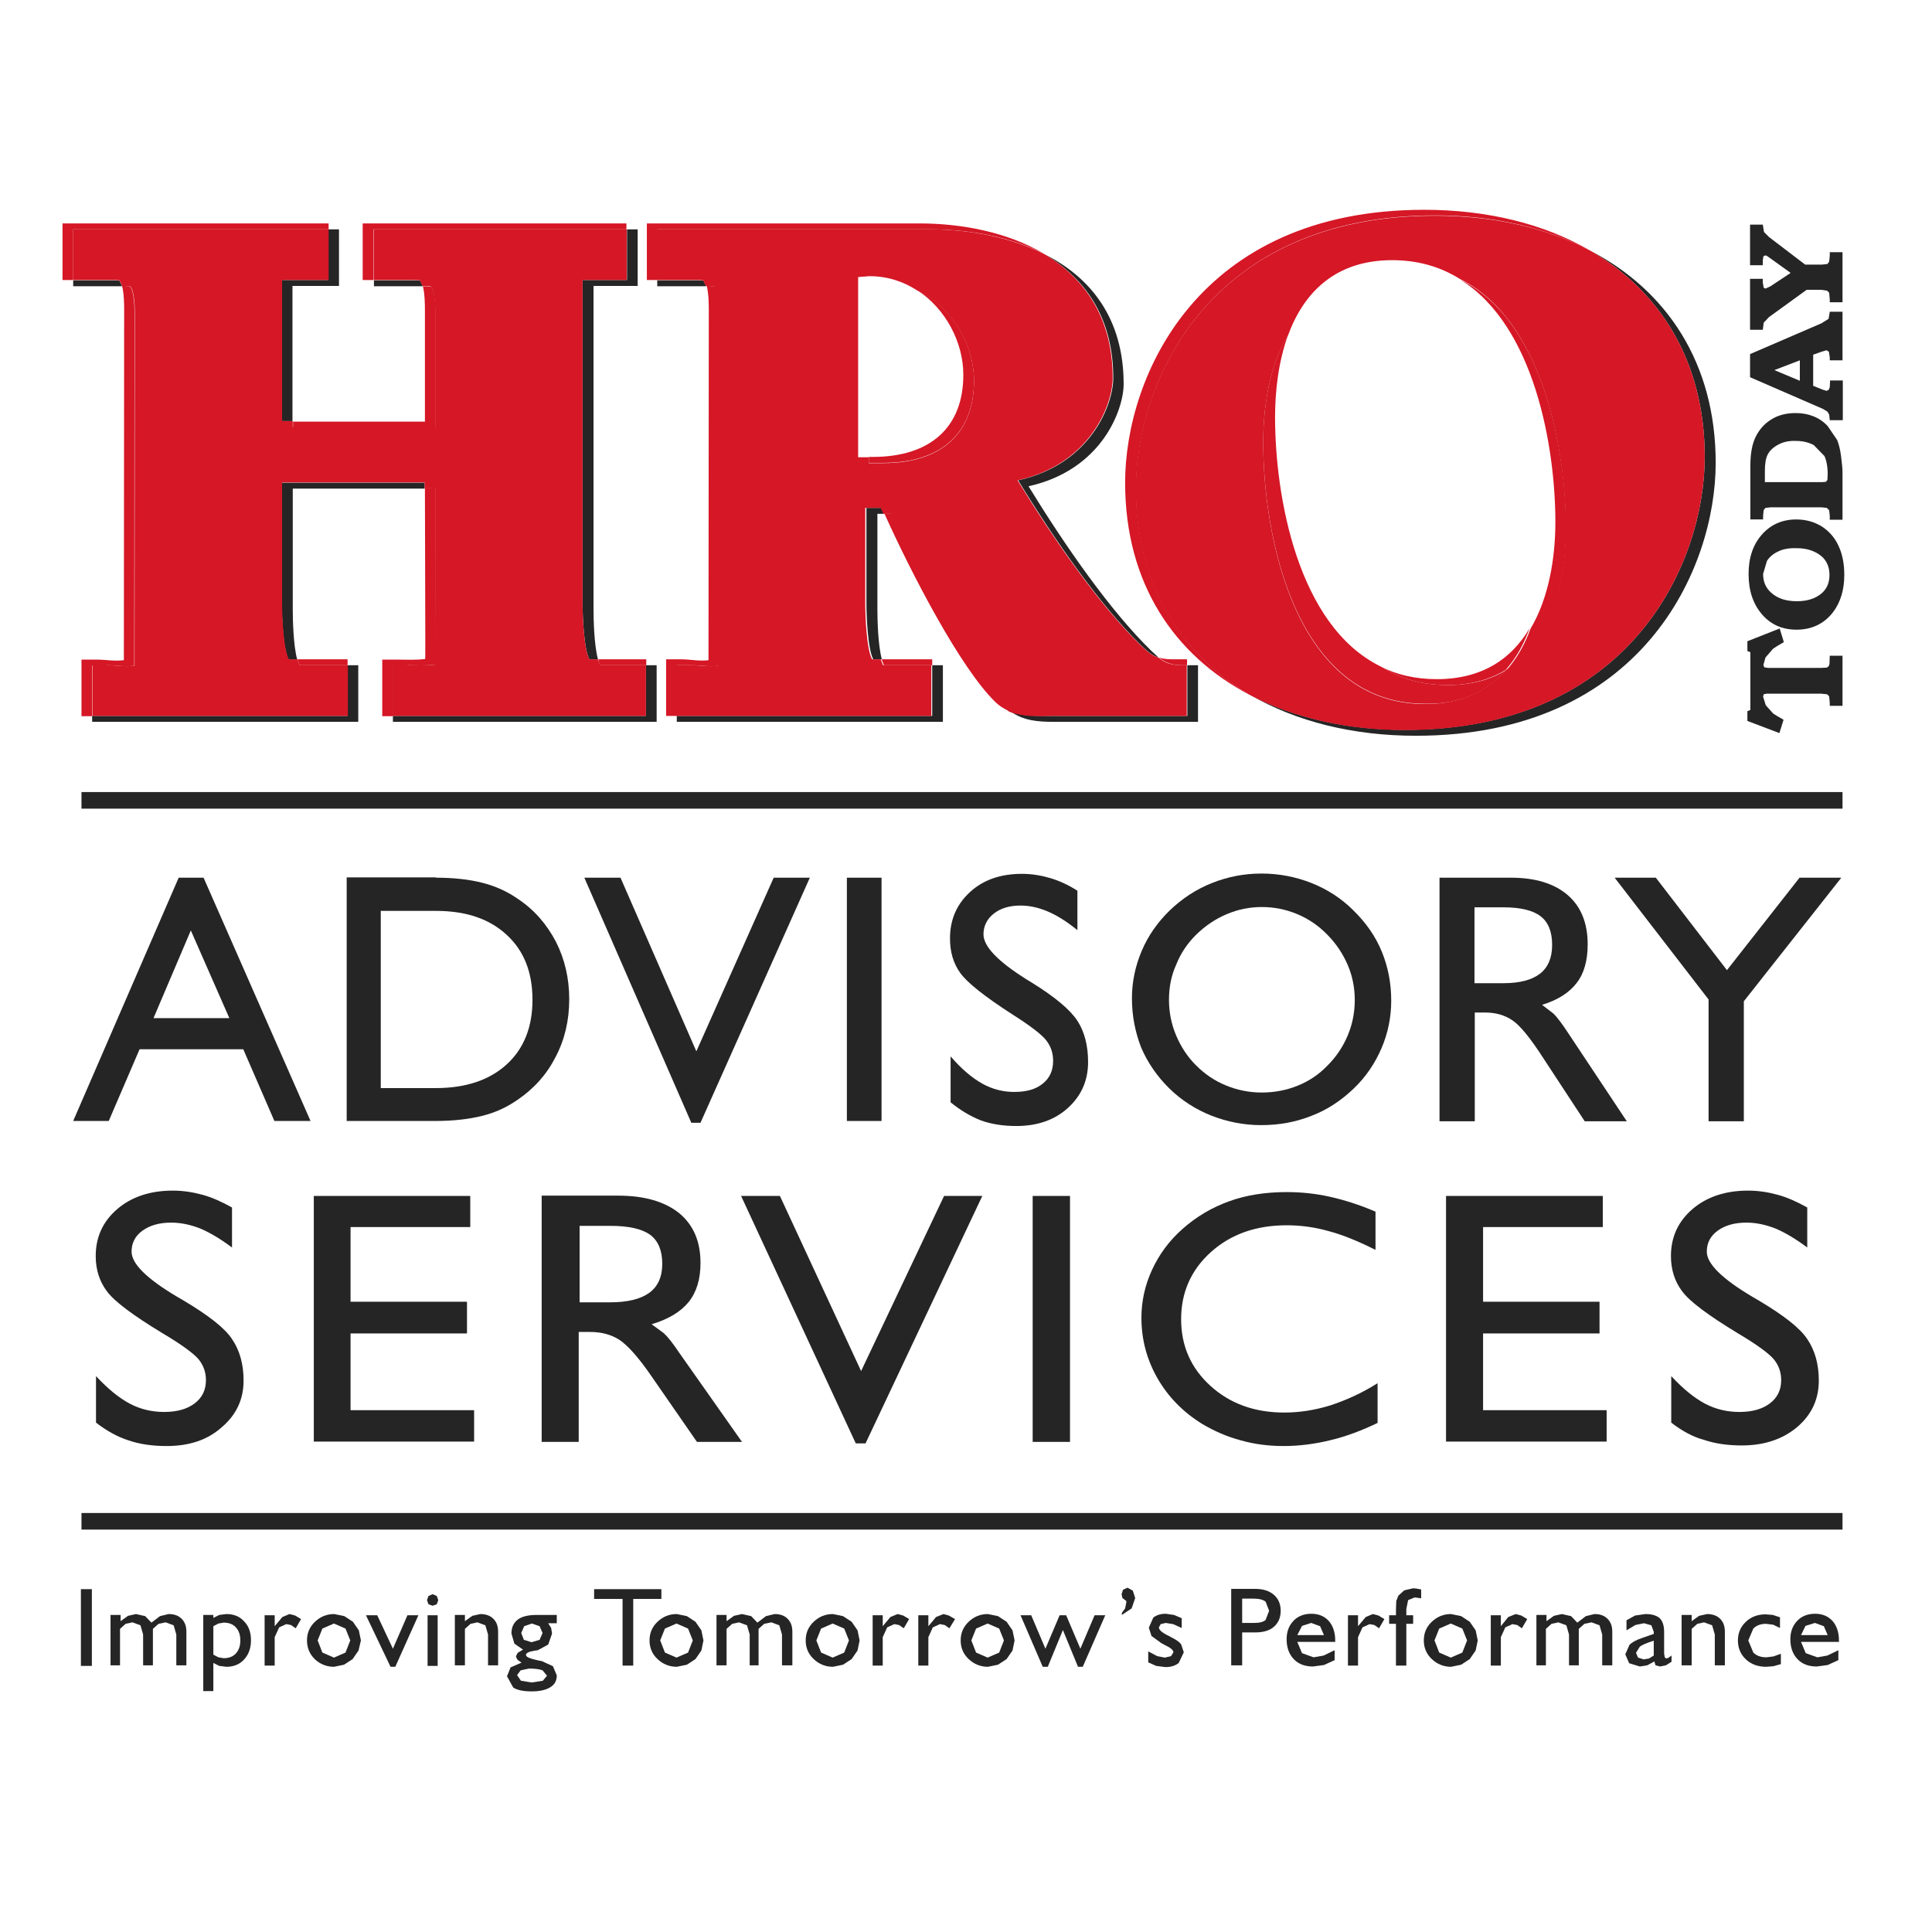 <?xml version="1.0" encoding="utf-8"?>
<!-- Generator: Adobe Illustrator 19.2.1, SVG Export Plug-In . SVG Version: 6.00 Build 0)  -->
<svg version="1.1" id="layer" xmlns="http://www.w3.org/2000/svg" xmlns:xlink="http://www.w3.org/1999/xlink" x="0px" y="0px"
	 viewBox="0 0 652 652" style="enable-background:new 0 0 652 652;" xml:space="preserve">
<style type="text/css">
	.st0{fill:#252525;}
	.st1{fill:#D51726;}
</style>
<path class="st0" d="M64.4,314l13,29.6H51.8L64.4,314z M60.3,296.2l-35.6,82.1h12l10.4-24.2h35l10.5,24.2h12.2l-36.1-82.1H60.3z"/>
<path class="st0" d="M147.1,296.2c6.1,0,11.3,0.6,15.6,1.7c4.4,1.1,8.4,2.9,12,5.4c5.6,3.7,9.8,8.6,12.9,14.5
	c3,5.9,4.5,12.4,4.5,19.4c0,7.1-1.5,13.6-4.6,19.5c-3,5.9-7.3,10.7-12.9,14.5c-3.6,2.5-7.5,4.3-12,5.4c-4.4,1.1-9.7,1.7-15.7,1.7
	H117v-82.2H147.1z M147.1,307.4h-18.6v59.8h18.6c10.1,0,18.1-2.7,23.9-8c5.8-5.3,8.7-12.6,8.7-21.8c0-9.3-2.9-16.6-8.7-21.9
	C165.2,310.1,157.3,307.4,147.1,307.4"/>
<polygon class="st0" points="233.3,378.9 197.2,296.2 209.4,296.2 235,354.8 261.1,296.2 273.3,296.2 236.4,378.9 "/>
<rect x="285.8" y="296.2" class="st0" width="11.7" height="82.1"/>
<path class="st0" d="M320.8,372v-15.5c3.7,4.3,7.3,7.3,10.7,9.2c3.4,1.9,7,2.8,10.8,2.8c4.1,0,7.3-0.9,9.6-2.8
	c2.4-1.9,3.5-4.5,3.5-7.7c0-2.7-0.8-5-2.4-7c-1.6-2-5.4-4.9-11.4-8.7c-9.3-6-15.1-10.6-17.5-13.9c-2.4-3.3-3.5-7.2-3.5-11.7
	c0-6.4,2.3-11.6,6.8-15.7c4.5-4.1,10.3-6.1,17.5-6.1c3.2,0,6.3,0.5,9.4,1.4c3.1,0.9,6.2,2.3,9.3,4.3v13.3c-3.6-2.9-6.9-5-10-6.3
	c-3.1-1.3-6.1-2-9.2-2c-3.7,0-6.7,0.9-9,2.7c-2.3,1.8-3.5,4.2-3.5,7c0,4.1,4.8,9.1,14.5,15.2l1.8,1.1c7.9,4.9,13,9.2,15.4,12.9
	c2.4,3.7,3.6,8.4,3.6,13.9c0,6.3-2.3,11.4-6.8,15.5c-4.5,4.1-10.4,6.1-17.4,6.1c-4.4,0-8.4-0.6-12-1.9
	C327.5,376.7,324.1,374.7,320.8,372"/>
<path class="st0" d="M382,336.9c0-5.5,1.1-10.8,3.3-16c2.2-5.2,5.4-9.7,9.5-13.7c4.2-4,8.9-7.1,14.2-9.2c5.3-2.1,10.8-3.2,16.7-3.2
	c5.9,0,11.6,1.1,16.9,3.2c5.3,2.1,10.1,5.2,14.1,9.2c4.3,4.2,7.5,8.8,9.6,13.9c2.1,5.1,3.2,10.6,3.2,16.6c0,5.6-1.1,11-3.3,16.1
	c-2.2,5.1-5.3,9.7-9.4,13.6c-4.3,4.1-9,7.2-14.3,9.2c-5.3,2.1-10.9,3.1-16.9,3.1c-5.8,0-11.4-1.1-16.8-3.2
	c-5.3-2.1-10.1-5.2-14.1-9.1c-4.2-4.1-7.4-8.8-9.6-13.9C383.1,348.3,382,342.8,382,336.9 M394.5,337.4c0,4.2,0.8,8.2,2.4,12
	c1.6,3.8,3.8,7.2,6.7,10.1c2.9,2.9,6.2,5.2,10.1,6.8c3.9,1.6,7.9,2.4,12.1,2.4c4.3,0,8.4-0.8,12.1-2.3c3.8-1.5,7.2-3.8,10.1-6.8
	c2.9-2.9,5.2-6.3,6.8-10.1c1.6-3.8,2.4-7.8,2.4-12c0-4.2-0.8-8.2-2.4-11.9c-1.6-3.7-3.9-7.2-6.9-10.2c-2.9-3-6.3-5.3-10.1-6.9
	c-3.8-1.6-7.8-2.4-12-2.4c-4.1,0-8,0.8-11.8,2.4c-3.8,1.6-7.2,3.9-10.3,6.9c-2.9,2.9-5.2,6.2-6.7,10
	C395.3,329.1,394.5,333.1,394.5,337.4"/>
<path class="st0" d="M485.8,378.3v-82.1h24.1c8.3,0,14.7,2,19.2,5.9c4.5,3.9,6.7,9.5,6.7,16.6c0,5.4-1.2,9.8-3.7,13
	c-2.5,3.3-6.4,5.8-11.7,7.4l3.9,3c1.2,1.2,2.8,3.3,4.7,6.2l20,30.1h-14.2l-14.1-21.5c-4.2-6.5-7.6-10.7-10.2-12.5
	c-2.6-1.8-5.7-2.7-9.3-2.7h-3.5v36.7H485.8z M497.6,331.8h9.8c5.5,0,9.6-1.1,12.3-3.2c2.7-2.1,4.1-5.3,4.1-9.7
	c0-4.5-1.3-7.7-3.9-9.7s-6.8-3-12.5-3h-9.8V331.8z"/>
<polygon class="st0" points="576.6,378.4 576.6,337.3 544.9,296.2 558.8,296.2 582.8,327.4 607.3,296.2 621.4,296.2 588.5,337.9 
	588.5,378.4 "/>
<path class="st0" d="M32.4,480.1v-15.7c4,4.3,7.8,7.4,11.4,9.3c3.6,1.9,7.5,2.8,11.6,2.8c4.4,0,7.8-1,10.3-2.9
	c2.5-1.9,3.8-4.5,3.8-7.8c0-2.7-0.8-5-2.5-7.1c-1.7-2-5.8-5-12.2-8.8c-9.9-6-16.2-10.7-18.7-14.1c-2.5-3.3-3.8-7.3-3.8-11.9
	c0-6.4,2.4-11.7,7.3-15.9c4.8-4.1,11.1-6.2,18.7-6.2c3.4,0,6.7,0.5,10,1.4c3.3,0.9,6.6,2.4,10,4.3v13.5c-3.9-2.9-7.4-5-10.7-6.4
	c-3.3-1.3-6.6-2-9.8-2c-4,0-7.2,0.9-9.7,2.7c-2.5,1.8-3.7,4.2-3.7,7.1c0,4.1,5.2,9.2,15.5,15.3l1.9,1.1c8.4,5,14,9.3,16.5,13.1
	c2.6,3.8,3.9,8.5,3.9,14c0,6.3-2.4,11.5-7.3,15.7C70,486,63.8,488,56.2,488c-4.7,0-9-0.6-12.8-1.9C39.6,484.9,35.9,482.8,32.4,480.1
	"/>
<polygon class="st0" points="105.9,486.5 105.9,403.6 158.7,403.6 158.7,414.1 118.3,414.1 118.3,439.3 157.6,439.3 157.6,450 
	118.3,450 118.3,475.9 160,475.9 160,486.5 "/>
<path class="st0" d="M182.8,486.5v-83h25.8c8.9,0,15.7,2,20.6,5.9c4.8,4,7.2,9.5,7.2,16.8c0,5.5-1.3,9.8-4,13.2
	c-2.7,3.3-6.8,5.8-12.5,7.5l4.1,3c1.3,1.2,3,3.3,5,6.3l21.4,30.4h-15.2l-15.1-21.8c-4.5-6.6-8.2-10.7-11-12.6
	c-2.8-1.8-6.1-2.7-10-2.7h-3.8v37.1H182.8z M195.5,439.5h10.4c5.9,0,10.3-1.1,13.2-3.2c2.9-2.1,4.4-5.4,4.4-9.8
	c0-4.5-1.4-7.8-4.1-9.8c-2.8-2-7.2-3-13.4-3h-10.4V439.5z"/>
<polygon class="st0" points="288.8,487.1 250.1,403.6 263.2,403.6 290.6,462.7 318.6,403.6 331.5,403.6 292.1,487.1 "/>
<rect x="348.5" y="403.6" class="st0" width="12.6" height="83"/>
<path class="st0" d="M464.9,466.8v13.4c-5.2,2.5-10.4,4.5-15.8,5.8c-5.3,1.3-10.6,2-15.9,2c-5,0-9.8-0.6-14.4-1.9
	c-4.6-1.2-8.9-3.1-13-5.5c-6.5-4-11.6-9.2-15.2-15.5c-3.6-6.3-5.4-13.1-5.4-20.4c0-5.6,1.2-11,3.6-16.2c2.4-5.2,5.8-9.8,10.2-13.7
	c4.7-4.2,10-7.3,15.8-9.4c5.8-2.1,12.3-3.1,19.4-3.1c5,0,9.8,0.5,14.7,1.6c4.9,1.1,9.9,2.7,15.3,5v12.9c-5.6-2.8-10.8-5-15.7-6.3
	c-4.9-1.4-9.7-2-14.3-2c-10.3,0-18.8,3-25.5,9c-6.7,6-10.1,13.6-10.1,22.7c0,9,3.3,16.5,9.9,22.5c6.6,6,14.9,9,24.9,9
	c5.1,0,10.3-0.8,15.5-2.4C454.1,472.6,459.5,470.2,464.9,466.8"/>
<polygon class="st0" points="488,486.5 488,403.6 540.9,403.6 540.9,414.1 500.5,414.1 500.5,439.3 539.8,439.3 539.8,450 
	500.5,450 500.5,475.9 542.2,475.9 542.2,486.5 "/>
<path class="st0" d="M564,480.1v-15.7c4,4.3,7.8,7.4,11.4,9.3c3.6,1.9,7.5,2.8,11.6,2.8c4.4,0,7.8-1,10.3-2.9
	c2.5-1.9,3.8-4.5,3.8-7.8c0-2.7-0.8-5-2.5-7.1c-1.7-2-5.8-5-12.2-8.8c-9.9-6-16.2-10.7-18.7-14.1c-2.5-3.3-3.8-7.3-3.8-11.9
	c0-6.4,2.4-11.7,7.3-15.9c4.8-4.1,11.1-6.2,18.7-6.2c3.4,0,6.7,0.5,10,1.4c3.3,0.9,6.6,2.4,10,4.3v13.5c-3.9-2.9-7.4-5-10.7-6.4
	c-3.3-1.3-6.6-2-9.8-2c-4,0-7.2,0.9-9.7,2.7c-2.5,1.8-3.7,4.2-3.7,7.1c0,4.1,5.2,9.2,15.5,15.3l1.9,1.1c8.4,5,14,9.3,16.5,13.1
	c2.6,3.8,3.9,8.5,3.9,14c0,6.3-2.4,11.5-7.3,15.7c-4.9,4.1-11.1,6.2-18.7,6.2c-4.7,0-9-0.6-12.8-1.9
	C571.2,484.9,567.5,482.8,564,480.1"/>
<rect x="27.3" y="536.3" class="st0" width="3.7" height="25.9"/>
<path class="st0" d="M37.3,562.1v-17.1h3.4v2.1l2.5-1.8l2.7-0.6l3.1,0.7l2.1,2.2l2.9-2.2l2.9-0.7c1.9,0,3.3,0.5,4.4,1.6
	c1.1,1.1,1.6,2.5,1.6,4.4v11.3h-3.4v-10.4l-0.9-3.1l-2.7-1l-2.4,0.5l-1.9,1.7v12.3h-3.3v-10.4l-0.9-3.1l-2.7-1l-2.3,0.5l-1.9,1.7
	v12.3H37.3z"/>
<path class="st0" d="M68.6,570.7v-25.7H72v1l2-1l2.4-0.3c2.5,0,4.5,0.8,6,2.5c1.6,1.6,2.3,3.8,2.3,6.4c0,2.6-0.8,4.8-2.3,6.4
	c-1.5,1.7-3.6,2.5-6,2.5l-2.4-0.3l-2-1v9.5H68.6z M72,548.8v9.6l1.7,0.9l1.8,0.3c1.7,0,3.1-0.5,4.1-1.6s1.5-2.5,1.5-4.4
	c0-1.9-0.5-3.3-1.5-4.4s-2.4-1.6-4.1-1.6l-1.8,0.3L72,548.8"/>
<polygon class="st0" points="89.3,562.1 89.3,545.1 92.7,545.1 92.7,548.8 95.3,545.7 97.7,544.7 99.6,545.2 101.6,546.4 
	99.8,549.5 98.2,548.4 96.6,548.1 94.2,549.2 92.7,552.5 92.7,562.1 "/>
<path class="st0" d="M103.6,553.6c0-2.5,0.9-4.6,2.7-6.3c1.8-1.7,3.9-2.6,6.5-2.6l3.4,0.7l2.9,1.9l2,2.9l0.7,3.4L121,557l-2,2.9
	l-2.9,1.9l-3.4,0.7c-2.5,0-4.7-0.9-6.5-2.6C104.5,558.2,103.6,556.1,103.6,553.6 M107.2,553.6l1.6,4.1l3.9,1.7l3.9-1.7l1.6-4.1
	l-1.6-4l-3.9-1.7l-3.9,1.7L107.2,553.6z"/>
<polygon class="st0" points="131.8,562.5 123.5,545.1 127.3,545.1 132.6,556.4 137.5,545.1 141.2,545.1 133.4,562.5 "/>
<path class="st0" d="M144.1,540l0.5-1.4l1.4-0.6l1.4,0.6l0.5,1.4l-0.5,1.4l-1.4,0.5l-1.4-0.5L144.1,540z M144.3,545.1h3.4v17.1h-3.4
	V545.1z"/>
<path class="st0" d="M153.5,562.1v-17.1h3.4v2.1l2.5-1.8l2.7-0.6c1.8,0,3.3,0.5,4.4,1.6c1.1,1.1,1.6,2.5,1.6,4.4v11.3h-3.4v-10.4
	l-0.9-3.1l-2.7-1l-2.3,0.5l-1.9,1.7v12.3H153.5z"/>
<path class="st0" d="M176.5,556.7l-2.9-2l-1-3.4c0-2.1,0.7-3.6,2.1-4.7c1.4-1.1,3.6-1.6,6.4-1.6h6.8v2.8H185l1,1.6l0.3,1.9l-1.3,3.7
	l-3.5,1.9l-1.3,0.2c-1.8,0.3-2.7,0.8-2.7,1.4c0,0.7,1.3,1.2,3.9,1.8l1.5,0.3l3.7,1.7l1.3,3.1c0,1.8-0.7,3.1-2.2,4
	c-1.4,0.9-3.5,1.4-6.3,1.4c-2.7,0-4.8-0.4-6.2-1.3l-2.1-3.8l1.2-3l3.7-1.6l-1.4-1l-0.5-1.1l0.6-1.2L176.5,556.7 M174.5,565.3
	l1.3,1.9l3.7,0.6l3.7-0.6l1.4-1.7l-1.5-1.8c-1-0.4-2.5-0.6-4.6-0.6l-2.8,0.6L174.5,565.3 M179.5,547.9l-2.6,0.9l-1,2.3l0.9,2.3
	l2.6,0.8l2.7-0.8l1-2.3l-1-2.3L179.5,547.9z"/>
<polygon class="st0" points="210.1,562.1 210.1,539.6 200.5,539.6 200.5,536.3 223.2,536.3 223.2,539.6 213.7,539.6 213.7,562.1 "/>
<path class="st0" d="M219.2,553.6c0-2.5,0.9-4.6,2.7-6.3c1.8-1.7,3.9-2.6,6.5-2.6l3.4,0.7l2.9,1.9l2,2.9l0.7,3.4l-0.7,3.4l-2,2.9
	l-2.9,1.9l-3.4,0.7c-2.5,0-4.7-0.9-6.5-2.6C220.1,558.2,219.2,556.1,219.2,553.6 M222.8,553.6l1.6,4.1l3.9,1.7l3.9-1.7l1.6-4.1
	l-1.6-4l-3.9-1.7l-3.9,1.7L222.8,553.6z"/>
<path class="st0" d="M241.8,562.1v-17.1h3.4v2.1l2.5-1.8l2.7-0.6l3.1,0.7l2.1,2.2l2.9-2.2l2.9-0.7c1.9,0,3.3,0.5,4.4,1.6
	c1.1,1.1,1.6,2.5,1.6,4.4v11.3h-3.5v-10.4l-0.9-3.1l-2.7-1l-2.4,0.5l-1.9,1.7v12.3H253v-10.4l-0.9-3.1l-2.7-1l-2.3,0.5l-1.9,1.7
	v12.3H241.8z"/>
<path class="st0" d="M271.9,553.6c0-2.5,0.9-4.6,2.7-6.3c1.8-1.7,3.9-2.6,6.5-2.6l3.4,0.7l2.9,1.9l2,2.9l0.7,3.4l-0.7,3.4l-2,2.9
	l-2.9,1.9l-3.4,0.7c-2.5,0-4.7-0.9-6.5-2.6C272.8,558.2,271.9,556.1,271.9,553.6 M275.5,553.6l1.6,4.1l3.9,1.7l3.9-1.7l1.6-4.1
	l-1.6-4l-3.9-1.7l-3.9,1.7L275.5,553.6z"/>
<polygon class="st0" points="294.5,562.1 294.5,545.1 297.9,545.1 297.9,548.8 300.5,545.7 302.9,544.7 304.8,545.2 306.8,546.4 
	305,549.5 303.4,548.4 301.8,548.1 299.4,549.2 297.9,552.5 297.9,562.1 "/>
<polygon class="st0" points="309.9,562.1 309.9,545.1 313.3,545.1 313.3,548.8 315.9,545.7 318.4,544.7 320.2,545.2 322.3,546.4 
	320.4,549.5 318.8,548.4 317.2,548.1 314.8,549.2 313.3,552.5 313.3,562.1 "/>
<path class="st0" d="M324.2,553.6c0-2.5,0.9-4.6,2.7-6.3c1.8-1.7,3.9-2.6,6.5-2.6l3.4,0.7l2.9,1.9l2,2.9l0.7,3.4l-0.7,3.4l-2,2.9
	l-2.9,1.9l-3.4,0.7c-2.5,0-4.7-0.9-6.5-2.6C325.1,558.2,324.2,556.1,324.2,553.6 M327.8,553.6l1.6,4.1l3.9,1.7l3.9-1.7l1.6-4.1
	l-1.6-4l-3.9-1.7l-3.9,1.7L327.8,553.6z"/>
<polygon class="st0" points="351.9,562.5 344.4,545.1 348,545.1 352.8,556.4 357.6,545.1 359.8,545.1 364.6,556.4 369.4,545.1 
	373,545.1 365.4,562.5 363.8,562.5 358.7,550.1 353.6,562.5 "/>
<polygon class="st0" points="380.1,540.3 378.8,539.3 378.5,538 379,536.5 380.5,535.8 382.3,536.8 383.1,539.3 381.9,542.8 
	378.6,545 378.6,544.3 379.7,542.8 380.1,540.8 "/>
<path class="st0" d="M387.5,561v-3.7l3,1.6l2.6,0.5l2.1-0.5l0.8-1.3c0-0.7-0.9-1.5-2.8-2.4l-1.3-0.7l-3.3-2.4l-0.9-2.8l1.5-3.4
	c1-0.8,2.4-1.3,4.2-1.3l2.8,0.4l2.6,1.1v3.3l-2.9-1.3l-2.5-0.4l-1.7,0.4l-0.6,1.1c0,0.9,1.2,1.9,3.6,3l0.3,0.2
	c1.9,0.9,3.1,1.8,3.6,2.5l0.9,2.7l-1.7,3.6c-1.1,0.9-2.6,1.4-4.5,1.4l-3.1-0.4L387.5,561"/>
<path class="st0" d="M415.5,562.1v-25.9h8.1c2.7,0,4.8,0.7,6.3,2c1.5,1.3,2.3,3.1,2.3,5.4c0,2.3-0.8,4.1-2.3,5.4
	c-1.5,1.3-3.6,1.9-6.3,1.9h-4.4v11.1H415.5z M419.2,547.7h4c1.8,0,3.1-0.3,3.9-1l1.2-3.1l-1.2-3.1c-0.8-0.6-2.1-1-3.9-1h-4V547.7z"
	/>
<path class="st0" d="M450.3,560.3l-3.5,1.6l-3.7,0.5c-2.7,0-4.9-0.8-6.5-2.5c-1.6-1.7-2.4-3.9-2.4-6.7c0-2.6,0.8-4.6,2.3-6.2
	c1.5-1.6,3.6-2.4,6-2.4c2.5,0,4.4,0.8,5.9,2.4c1.4,1.6,2.2,3.8,2.2,6.6v0.5h-12.8l1.6,3.8l3.9,1.4l3.4-0.6l3.7-1.8V560.3z
	 M437.8,551.8h9l-1.3-3l-3-1.1l-3.1,1L437.8,551.8"/>
<polygon class="st0" points="454.9,562.1 454.9,545.1 458.3,545.1 458.3,548.8 460.9,545.7 463.3,544.7 465.2,545.2 467.2,546.4 
	465.4,549.5 463.8,548.4 462.2,548.1 459.8,549.2 458.3,552.5 458.3,562.1 "/>
<polygon class="st0" points="474.6,562.1 471.1,562.1 471.1,548 468.8,548 468.8,545.1 471.1,545.1 471.1,543.5 471.2,540.3 
	471.9,538.5 473.9,536.7 476.9,536 478,536.1 479.6,536.4 479.6,539.4 478.3,539.2 477.4,539.1 475.2,540 474.6,543 474.6,545.1 
	476.9,545.1 476.9,548 474.6,548 "/>
<path class="st0" d="M480.5,553.6c0-2.5,0.9-4.6,2.7-6.3c1.8-1.7,3.9-2.6,6.5-2.6l3.4,0.7l2.9,1.9l2,2.9l0.7,3.4l-0.7,3.4l-2,2.9
	l-2.9,1.9l-3.4,0.7c-2.5,0-4.7-0.9-6.5-2.6C481.4,558.2,480.5,556.1,480.5,553.6 M484.1,553.6l1.6,4.1l3.9,1.7l3.9-1.7l1.6-4.1
	l-1.6-4l-3.9-1.7l-3.9,1.7L484.1,553.6z"/>
<polygon class="st0" points="503.1,562.1 503.1,545.1 506.5,545.1 506.5,548.8 509,545.7 511.5,544.7 513.4,545.2 515.4,546.4 
	513.6,549.5 512,548.4 510.4,548.1 508,549.2 506.5,552.5 506.5,562.1 "/>
<path class="st0" d="M518.5,562.1v-17.1h3.4v2.1l2.5-1.8l2.7-0.6l3.1,0.7l2.1,2.2l2.9-2.2l2.9-0.7c1.9,0,3.3,0.5,4.4,1.6
	c1.1,1.1,1.6,2.5,1.6,4.4v11.3h-3.4v-10.4l-0.9-3.1l-2.7-1l-2.4,0.5l-1.9,1.7v12.3h-3.3v-10.4l-0.9-3.1l-2.7-1l-2.3,0.5l-1.9,1.7
	v12.3H518.5z"/>
<path class="st0" d="M558.3,560.7l-2.4,1.3l-2.5,0.4l-3.6-1.1l-1.3-3l1.4-3.2c0.9-0.9,2.4-1.7,4.2-2.3l4-1.4l0-0.3l0-0.4l-0.8-2.2
	l-2.5-0.7l-2.9,0.6l-3,1.8v-3.4l2.9-1.6l3.5-0.5c2.2,0,3.8,0.5,4.8,1.4c1,1,1.5,2.5,1.5,4.7v7.2l0.2,1.3l0.5,0.4l0.7-0.2l1.1-0.8
	v2.1l-1.9,1.2l-2,0.4l-1.5-0.4L558.3,560.7 M558.1,558.7v-5c-2.3,0.7-3.9,1.4-4.7,2l-1.3,2.1l0.7,1.6l1.9,0.6l1.8-0.3L558.1,558.7"
	/>
<path class="st0" d="M567.5,562.1v-17.1h3.4v2.1l2.5-1.8l2.7-0.6c1.8,0,3.3,0.5,4.4,1.6c1.1,1.1,1.6,2.5,1.6,4.4v11.3h-3.4v-10.4
	l-0.9-3.1l-2.7-1l-2.3,0.5l-1.9,1.7v12.3H567.5z"/>
<path class="st0" d="M601,558.1v3.5l-2.5,0.7l-2.4,0.2c-2.8,0-5.1-0.8-6.9-2.5c-1.8-1.7-2.7-3.8-2.7-6.4c0-2.5,0.9-4.6,2.7-6.3
	c1.8-1.7,4-2.5,6.7-2.5l2.4,0.2l2.4,0.8v3.6l-2.3-1.1L596,548c-1.8,0-3.2,0.5-4.3,1.6l-1.7,4l1.7,4.1c1.1,1.1,2.6,1.6,4.4,1.6
	l2.4-0.3L601,558.1"/>
<path class="st0" d="M620.3,560.3l-3.5,1.6l-3.7,0.5c-2.7,0-4.9-0.8-6.5-2.5c-1.6-1.7-2.4-3.9-2.4-6.7c0-2.6,0.8-4.6,2.3-6.2
	c1.5-1.6,3.6-2.4,6-2.4c2.5,0,4.4,0.8,5.9,2.4c1.4,1.6,2.2,3.8,2.2,6.6v0.5h-12.8l1.6,3.8l3.9,1.4l3.4-0.6l3.7-1.8V560.3z
	 M607.8,551.8h9l-1.3-3l-3-1.1l-3.2,1L607.8,551.8"/>
<path class="st0" d="M589.7,243.3V240l1-0.4v-19.5l-1-0.4v-3.3l10.9-4.3l1.4,4.6c-1.8,1-3,1.8-3.6,2.2l-2.6,3l-0.7,2.5l0.3,0.8
	l1.2,0.2h17.9l2-0.1l0.6-0.4l0.3-0.8l0.1-2.8h4.3v16.9h-4.3v-1l-0.2-2.2l-0.7-0.7l-2-0.2h-18.4l-1,0.2l-0.2,0.8l0.9,2.9l2.5,2.8
	c0.4,0.3,1.6,1,3.5,2.1l-1.4,4.5L589.7,243.3"/>
<path class="st0" d="M594.6,207.3c-3-3.5-4.5-8-4.5-13.6c0-5.5,1.5-9.9,4.5-13.3c3-3.4,6.9-5.1,11.6-5.1c3.2,0,6,0.8,8.5,2.3
	c2.5,1.6,4.4,3.7,5.7,6.5c1.3,2.7,2,6,2,9.9c0,5.1-1.3,9.3-3.8,12.6c-3,3.9-7.2,5.9-12.3,5.9C601.5,212.5,597.6,210.8,594.6,207.3
	 M600.1,186.1c-1.7,0.8-2.9,1.8-3.8,3.2l-1.3,4.4c0,2.6,0.9,4.7,2.7,6.3c2.2,2,5.1,2.9,8.7,2.9c3.5,0,6.3-0.9,8.4-2.7
	c1.8-1.6,2.6-3.6,2.6-6.2c0-2.6-0.9-4.7-2.6-6.2c-2.1-1.8-4.9-2.8-8.4-2.8C603.8,184.9,601.7,185.3,600.1,186.1"/>
<path class="st0" d="M617.5,175.4v-1.2l-0.2-2l-0.8-0.8l-1.8-0.2h-17.1l-1.8,0.2l-0.6,0.7l-0.2,2v1.2h-4.3v-18.1
	c0-4.1,0.6-7.4,1.8-9.8c1.2-2.4,2.9-4.4,5.2-5.8c2.3-1.5,5.1-2.2,8.3-2.2c2.3,0,4.3,0.4,6,1.1c1.8,0.7,3.4,1.8,4.8,3.3l3.2,4.7
	c0.5,1.3,1,3,1.3,5.4c0.3,2.3,0.5,4.2,0.5,5.5v16H617.5 M600.2,150c-1.7,0.9-2.9,2-3.6,3.3c-0.7,1.3-1,3.2-1,5.6v3.8H615l1.2-0.1
	l0.5-0.6l0.1-1.8c0-2.7-0.4-4.8-1.1-6.3l-3.6-3.7c-1.7-0.9-3.7-1.4-6-1.4C603.9,148.7,601.9,149.1,600.2,150"/>
<path class="st0" d="M617.5,141.8l-0.2-1.9l-0.6-1l-1.5-0.9l-24.6-10.7v-7.8l24.1-10.4l2.4-1.5l0.4-2.4h4.3v16.4h-4.3l0-1l-0.3-1.9
	l-0.8-0.5l-1.7,0.5l-2.8,1v10.5l3.2,1.3l1.3,0.4l0.7-0.3l0.4-0.9l0.1-2.3h4.3v13.4H617.5z M598.8,124.9l8.6,3.6v-6.9L598.8,124.9"/>
<polygon class="st0" points="590.6,111.3 590.6,94.1 594.9,94.1 594.9,95.4 595.2,97.1 595.8,97.4 597.5,96.6 604.3,92.1 597.2,87 
	596.2,86.3 595.7,86.2 595.1,86.5 594.9,87.8 594.9,89.5 590.6,89.5 590.6,75.8 594.9,75.8 595.3,78.3 597,80 609.2,89.3 
	614.8,89.3 616.7,89.1 617.3,88.3 617.5,86.3 617.5,85.1 621.8,85.1 621.8,102 617.5,102 617.5,101.1 617.3,98.8 616.6,98.1 
	614.6,97.8 609.7,97.8 597,107 595.2,108.9 594.9,111.3 "/>
<polygon class="st0" points="31.1,241.6 31.1,243.6 120.9,243.6 120.9,224.5 117.3,224.5 117.3,241.6 "/>
<polygon class="st0" points="38.4,94.6 24.7,94.6 24.7,96.6 41.2,96.6 40.3,94.7 "/>
<path class="st0" d="M95.1,162.8v41c0,3.9,0.4,15.2,2.3,18.8h2.9c-1.3-4.7-1.5-13.4-1.5-16.8v-40.9h44.5v-2H95.1z"/>
<polygon class="st0" points="218,241.6 132.6,241.6 132.6,243.6 221.6,243.6 221.6,224.5 218,224.5 "/>
<polygon class="st0" points="95.1,94.5 95.1,142.1 98.7,142.1 98.7,96.5 114.4,96.5 114.4,77.4 110.8,77.4 110.8,94.5 "/>
<path class="st0" d="M196.6,94.5v109.2c0,3.9,0.4,15.2,2.3,18.8h2.9c-1.3-4.7-1.5-13.4-1.5-16.8V96.5h14.9V77.4h-3.6v17.1H196.6z"/>
<polygon class="st0" points="139.9,94.6 126.2,94.6 126.2,96.6 142.7,96.6 141.8,94.7 "/>
<path class="st0" d="M292.4,171.4v32.3c0,3.9,0.4,15.2,2.3,18.8h2.9c-1.3-4.7-1.5-13.4-1.5-16.8v-32.3h2.4l-0.9-2H292.4z"/>
<polygon class="st0" points="235.5,94.6 221.8,94.6 221.8,96.6 238.3,96.6 237.4,94.7 "/>
<path class="st0" d="M400.6,241.6H356l-4.2,0c-3.7,0-7.4-0.2-10.7-1.5c4.2,3.1,9.2,3.5,14.3,3.5l4.2,0h44.7v-19.1h-3.6V241.6z"/>
<path class="st0" d="M375.7,127.6c0,8.6-7.3,29-32.1,34.5c12.4,20.3,27.7,42.2,41.4,55.6c2.2,2.1,3.7,3.5,6,4.2l-2.4-2.2
	c-13.8-13.4-29.1-35.4-41.5-55.6c24.8-5.5,32.1-25.9,32.1-34.5c0-22.3-11.3-36.1-26.7-43.8C366.1,93.8,375.7,107.1,375.7,127.6"/>
<polygon class="st0" points="228.4,241.6 228.4,243.6 318.2,243.6 318.2,224.5 314.6,224.5 314.6,241.6 "/>
<path class="st0" d="M536.7,84.6c23.6,13.7,38.6,37.4,38.6,69.6c0,35.9-25,92.1-101.2,92.1c-19.5,0-37.4-4-52.2-11.8
	c15.5,9,34.7,13.8,55.9,13.8c76.2,0,101.2-56.2,101.2-92.1C579,122.4,562.4,98,536.7,84.6"/>
<polygon class="st1" points="110.9,77.4 110.9,75.4 21.1,75.4 21.1,94.5 24.7,94.5 24.7,77.4 "/>
<path class="st1" d="M137.5,224.5c3.6,0,6,0.2,9.6-0.2l-0.1-59.5h-3.6c0,10.4,0.2,57.7,0.1,57.6c-3.6,0.4-6,0.2-9.6,0.2H129v19.1
	h3.6v-17.1H137.5z"/>
<polygon class="st1" points="211.4,77.4 211.4,75.4 122.4,75.4 122.4,94.5 126,94.5 126,77.4 "/>
<path class="st1" d="M36,224.5c3.6,0,5.7,0.6,9.3,0.2l0.1-118.1c0-2,0-8.5-1.6-10L42,96.5h-0.8c0.7,2.6,0.7,6.6,0.7,8.2l-0.1,118.1
	c-3.6,0.4-5.7-0.2-9.4-0.2h-4.9v19.1h3.6v-17.1H36z"/>
<polygon class="st1" points="117.3,224.5 117.3,222.5 100.4,222.5 101.1,224.5 "/>
<polygon class="st1" points="218.1,224.5 218.1,222.5 201.9,222.5 202.4,224.5 "/>
<path class="st1" d="M147,144.2v-37.5c0-2,0-8.5-1.6-10l-1.9-0.1h-0.8c0.7,2.6,0.7,6.6,0.7,8.2v37.5H98.9v2H147z"/>
<path class="st1" d="M218,224.5h-15.5l-0.7-2h-2.9c-1.9-3.5-2.3-14.9-2.3-18.8V94.5h14.9V77.4h-85.4v17.1h13.7l1.9,0.1l0.9,1.9h0.8
	l1.9,0.1c1.6,1.5,1.6,8,1.6,10v37.5H98.8v-2h-3.6V94.5h15.7V77.4H24.7v17.1h13.7l1.9,0.1l0.9,1.9H42l1.9,0.1c1.6,1.5,1.6,8,1.6,10
	l-0.1,118.1c-3.6,0.4-5.7-0.2-9.3-0.2h-4.9v17.1h86.2v-17.1h-16.3l-0.7-2h-2.9c-1.9-3.5-2.3-14.9-2.3-18.8v-40.9h48.1l0,2h3.6
	l0.1,59.5c-3.6,0.4-6,0.2-9.6,0.2h-4.9v17.1H218V224.5z"/>
<path class="st1" d="M400.6,224.5v-2h-4.9c-1.9,0-3.4-0.2-4.6-0.6c2.1,1.7,4.2,2.6,8.2,2.6H400.6z"/>
<path class="st1" d="M233.3,224.5c3.6,0,5.7,0.6,9.4,0.2l0.1-118.1c0-2,0-8.5-1.6-10l-1.9-0.1h-0.8c0.7,2.6,0.7,6.6,0.7,8.2
	l-0.1,118.1c-3.6,0.4-5.7-0.3-9.4-0.3h-4.9v19.1h3.6v-17.1H233.3z"/>
<path class="st1" d="M301.2,173.4h-2.7c9.1,20.2,25.6,52,37.3,63.4c1.6,1.6,3.4,2.6,5.2,3.4l-1.6-1.4
	C327.3,227,310,193.5,301.2,173.4"/>
<polygon class="st1" points="314.6,224.5 314.6,222.5 297.5,222.5 298.3,224.5 "/>
<path class="st1" d="M313.8,77.4c13.1,0,27.1,2.4,38.8,8.4c-12.3-7.4-27.9-10.4-42.4-10.4h-91.9v19.1h3.6V77.4H313.8z"/>
<path class="st1" d="M355.9,241.6h44.6v-17.1h-1.3c-4.1,0-6.1-0.8-8.3-2.6c-2.3-0.7-3.8-2.1-6-4.2c-13.8-13.4-29.1-35.4-41.5-55.6
	c24.8-5.5,32.1-25.9,32.1-34.5c0-20.5-9.6-33.8-23-41.8c-11.7-5.9-25.7-8.4-38.8-8.4h-92v17.1h13.7l1.9,0.1l0.9,1.9h0.8l1.9,0.1
	c1.6,1.5,1.6,8,1.6,10l-0.1,118.1c-3.6,0.4-5.7-0.2-9.4-0.2h-4.9v17.1h86.2v-17.1h-16.3l-0.8-2h-2.9c-1.9-3.5-2.3-14.9-2.3-18.8
	v-32.3h5.2l0.9,2h2.7c8.8,20,26.1,53.6,38.2,65.4l1.6,1.4c3.4,1.3,7,1.5,10.7,1.5L355.9,241.6 M298.1,156.3h-4.9v-2h-3.6V93.8l0-0.3
	l3.8-0.3c6.1,0,11.5,1.8,16.1,4.8c11.8,5.5,19.2,18.4,19.2,30.6C328.7,146.2,317.7,156.3,298.1,156.3"/>
<path class="st1" d="M309.5,97.9c9.7,6.3,15.6,17.7,15.6,28.6c0,17.6-11,27.7-30.6,27.7h-1.3v2h4.9c19.6,0,30.6-10.1,30.6-27.7
	C328.7,116.3,321.3,103.4,309.5,97.9"/>
<path class="st1" d="M383.4,164.8c0-35.9,24.7-92.1,100.9-92.1c19.6,0,37.5,4.1,52.4,11.9c-15.6-9.1-34.9-13.8-56.1-13.8
	c-76.2,0-100.9,56.2-100.9,92.1c0,33.9,16.5,58.3,42.2,71.7C398.4,220.8,383.4,197.1,383.4,164.8"/>
<path class="st1" d="M575.3,154.2c0-32.2-15-55.9-38.6-69.6c-14.9-7.8-32.9-11.8-52.5-11.8c-76.2,0-100.9,56.2-100.9,92.1
	c0,32.2,15,56,38.6,69.7c14.8,7.7,32.7,11.8,52.2,11.8C550.3,246.3,575.3,190.1,575.3,154.2 M426.3,149.3c0-12.1,2.1-25.8,8.4-36.2
	c5.2-14.1,15.7-25.3,35.1-25.3c8.9,0,16.4,2.3,22.8,6.3c28.1,13.8,35.8,57.7,35.8,84c0,17.7-4.7,38.6-20.2,48
	c-6.1,6.9-14.9,11.5-27.2,11.5C437,237.7,426.3,180.9,426.3,149.3"/>
<path class="st1" d="M508.2,226.2c-5.2,3.2-11.7,5-19.6,5c-8.9,0-16.4-2.3-22.7-6.3c-28.1-13.8-35.6-57.7-35.6-84.1
	c0-9.1,1.2-19,4.4-27.8c-6.3,10.4-8.4,24.1-8.4,36.2c0,31.5,10.7,88.3,54.7,88.3C493.3,237.7,502.1,233.1,508.2,226.2"/>
<path class="st1" d="M524.9,176.2c0,12-2.2,25.6-8.4,36c-1.9,5.2-4.6,10.1-8.2,14.1c15.5-9.4,20.2-30.4,20.2-48
	c0-26.3-7.7-70.2-35.8-84C517.9,109.8,524.9,151,524.9,176.2"/>
<path class="st1" d="M484.9,229.2c-7.2,0-13.6-1.5-19.1-4.3c6.4,4,13.9,6.3,22.7,6.3c7.9,0,14.4-1.9,19.6-5.1
	c3.6-4,6.2-8.8,8.1-14.1C510.3,222.1,500.4,229.2,484.9,229.2"/>
<rect x="27.5" y="267.3" class="st0" width="594.3" height="5.6"/>
<rect x="27.5" y="510.6" class="st0" width="594.3" height="5.6"/>
</svg>
